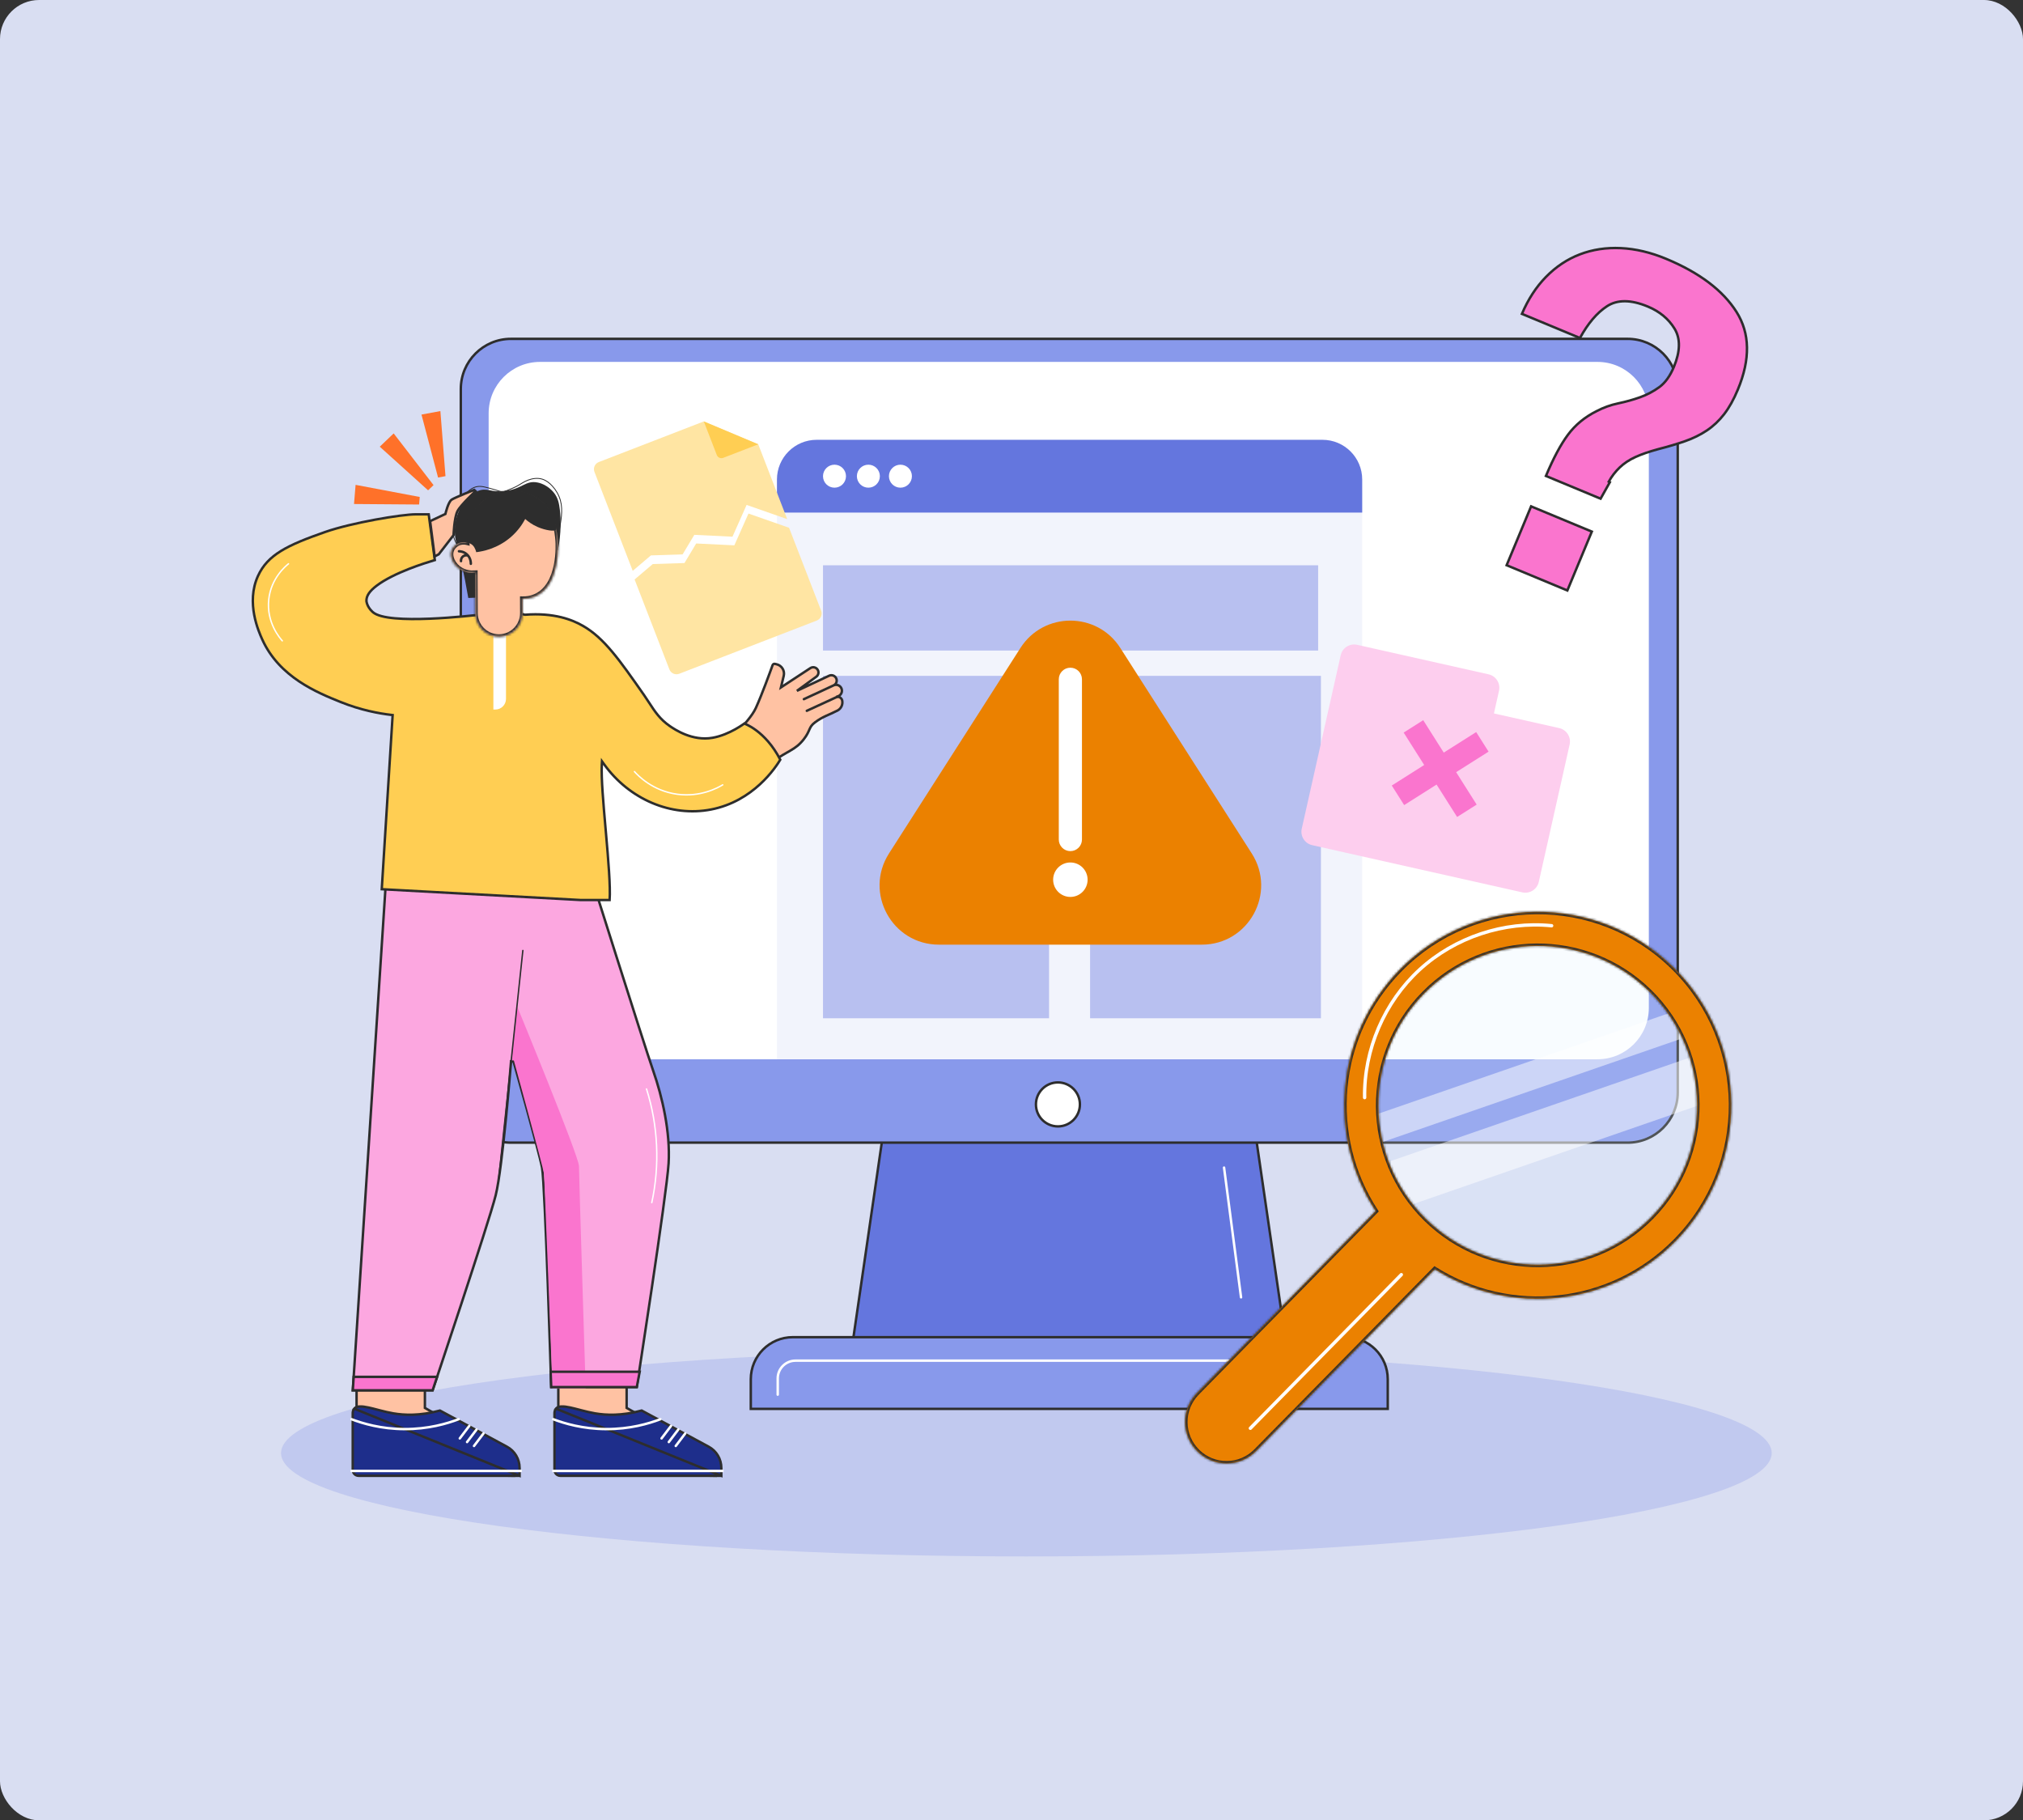 <svg width="828" height="745" viewBox="0 0 828 745" fill="none" xmlns="http://www.w3.org/2000/svg">
<rect x="0" y="0" width="828" height="745" fill="#333333" stroke="none"/>
<rect width="828" height="745" rx="16" fill="#D9DEF2"/>
<path opacity="0.5" d="M420.086 637C588.567 637 725.147 618.058 725.147 594.693C725.147 571.328 588.567 552.386 420.086 552.386C251.606 552.386 115.026 571.328 115.026 594.693C115.026 618.058 251.606 637 420.086 637Z" fill="#ABB5ED"/>
<path d="M511.407 447.223L528.961 567.756H346.328L363.882 447.223H511.407Z" fill="#6476DE" stroke="#2D2D2D"/>
<path d="M666.158 467.65H209.132C197.797 467.65 188.607 458.461 188.607 447.125V159.206C188.607 147.871 197.797 138.682 209.132 138.682H666.158C677.493 138.682 686.682 147.871 686.682 159.206V447.125C686.682 458.461 677.493 467.65 666.158 467.65Z" fill="#8899EB" stroke="#2D2D2D"/>
<path d="M653.829 433.531H221.025C209.413 433.531 200 424.118 200 412.507V169.14C200 157.528 209.413 148.115 221.025 148.115H653.831C665.442 148.115 674.855 157.528 674.855 169.14V412.507C674.855 424.118 665.442 433.531 653.829 433.531Z" fill="white"/>
<path d="M557.54 433.5H318V202.294C318 191.65 326.629 183.021 337.273 183.021H538.267C548.911 183.021 557.54 191.65 557.54 202.294V433.5Z" fill="#F2F4FC"/>
<path d="M557.54 209.774H318V196.253C318 187.277 325.277 180 334.253 180H541.287C550.263 180 557.54 187.277 557.54 196.253V209.774Z" fill="#6476DE"/>
<path d="M341.553 199.591C344.151 199.591 346.257 197.485 346.257 194.887C346.257 192.289 344.151 190.183 341.553 190.183C338.955 190.183 336.849 192.289 336.849 194.887C336.849 197.485 338.955 199.591 341.553 199.591Z" fill="white"/>
<path d="M355.422 199.591C358.02 199.591 360.126 197.485 360.126 194.887C360.126 192.289 358.02 190.183 355.422 190.183C352.824 190.183 350.718 192.289 350.718 194.887C350.718 197.485 352.824 199.591 355.422 199.591Z" fill="white"/>
<path d="M368.538 199.591C371.136 199.591 373.242 197.485 373.242 194.887C373.242 192.289 371.136 190.183 368.538 190.183C365.94 190.183 363.834 192.289 363.834 194.887C363.834 197.485 365.94 199.591 368.538 199.591Z" fill="white"/>
<path d="M539.505 231.352H336.849V266.253H539.505V231.352Z" fill="#B8C0F0"/>
<path d="M429.376 276.608H336.849V416.742H429.376V276.608Z" fill="#B8C0F0"/>
<path d="M540.643 276.608H446.164V416.742H540.643V276.608Z" fill="#B8C0F0"/>
<path d="M491.895 386.615H384.298C365.13 386.615 353.534 365.431 363.863 349.284L417.662 265.186C427.203 250.271 448.991 250.271 458.532 265.186L512.33 349.284C522.66 365.431 511.064 386.615 491.895 386.615Z" fill="#EB8100"/>
<path d="M438.097 348.336C435.478 348.336 433.355 346.213 433.355 343.593V278.012C433.355 275.392 435.478 273.269 438.097 273.269C440.716 273.269 442.84 275.392 442.84 278.012V343.593C442.839 346.213 440.716 348.336 438.097 348.336Z" fill="white"/>
<path d="M438.097 367.084C441.991 367.084 445.149 363.927 445.149 360.033C445.149 356.138 441.991 352.981 438.097 352.981C434.202 352.981 431.045 356.138 431.045 360.033C431.045 363.927 434.202 367.084 438.097 367.084Z" fill="white"/>
<path d="M567.994 576.605H307.294V564.463C307.294 554.963 314.995 547.263 324.494 547.263H550.794C560.293 547.263 567.994 554.963 567.994 564.463V576.605Z" fill="#8899EB" stroke="#2D2D2D"/>
<path d="M318.315 570.784V564.147C318.315 560.132 321.569 556.877 325.585 556.877H521.859" stroke="white" stroke-miterlimit="10" stroke-linecap="round" stroke-linejoin="round"/>
<path d="M500.999 477.862L507.951 530.961" stroke="white" stroke-miterlimit="10" stroke-linecap="round" stroke-linejoin="round"/>
<path d="M433 461C437.971 461 442 456.971 442 452C442 447.029 437.971 443 433 443C428.029 443 424 447.029 424 452C424 456.971 428.029 461 433 461Z" fill="white" stroke="#2D2D2D"/>
<path d="M655.109 204.096L632.737 194.793C635.786 187.526 638.789 181.911 641.744 177.935L641.744 177.935C644.745 173.896 648.654 170.67 653.488 168.26L653.488 168.26L653.496 168.256C656.319 166.78 659.257 165.722 662.321 165.082C665.446 164.43 668.423 163.599 671.252 162.591L671.252 162.591C674.097 161.578 676.719 160.199 679.112 158.461L679.112 158.461C681.562 156.681 683.554 153.895 685.112 150.148L685.112 150.148C687.734 143.837 687.881 138.574 685.357 134.471C682.891 130.461 679.245 127.461 674.451 125.468L674.451 125.468C667.627 122.632 662.005 122.524 657.703 125.35C653.593 128.048 649.92 132.389 646.668 138.33L622.916 128.457C625.461 122.475 628.735 117.441 632.737 113.351L632.737 113.351C636.841 109.156 641.477 106.073 646.644 104.096C651.809 102.121 657.396 101.269 663.412 101.553L663.412 101.553C669.42 101.835 675.585 103.287 681.906 105.914C695.596 111.605 705.182 118.863 710.739 127.655C716.253 136.388 716.481 146.961 711.283 159.462L711.745 159.654L711.283 159.462C709.602 163.508 707.726 166.857 705.664 169.526C703.596 172.196 701.242 174.411 698.604 176.175C695.954 177.943 692.989 179.402 689.709 180.549C686.405 181.702 682.758 182.787 678.762 183.806L678.755 183.807C675.036 184.813 671.917 185.888 669.4 187.031L669.399 187.032C666.869 188.185 664.705 189.614 662.925 191.323C661.149 193.024 659.659 194.961 658.457 197.122C658.457 197.122 658.457 197.122 658.457 197.122L658.894 197.365L655.109 204.096ZM641.507 241.661L616.654 231.329L626.668 207.238L651.522 217.569L641.507 241.661Z" fill="#FA75CE" stroke="#2D2D2D"/>
<path d="M177.447 198.537L175.212 200.671L155.435 182.814L161.127 177.384L177.447 198.537Z" fill="#FF7129"/>
<path d="M182.333 194.876L179.294 195.438L172.511 169.671L180.247 168.241L182.333 194.876Z" fill="#FF7129"/>
<path d="M171.795 203.397L171.541 206.478L144.896 206.277L145.542 198.436L171.795 203.397Z" fill="#FF7129"/>
<path d="M258.973 233.627L266.411 227.311L279.382 226.899L284.181 218.895L299.799 219.653L305.584 206.647L322.196 212.464L310.346 181.838L288.061 172.474L245.093 189.098C243.484 189.721 242.685 191.529 243.307 193.139L258.973 233.627Z" fill="#FFE5A3"/>
<path d="M296.018 187.381L310.346 181.838L288.061 172.474L293.377 186.213C293.783 187.266 294.966 187.788 296.018 187.381Z" fill="#FFCE53"/>
<path d="M273.975 273.96C274.598 275.569 276.406 276.368 278.015 275.746L334.302 253.969C335.911 253.346 336.71 251.538 336.088 249.928L322.961 215.999L306.348 210.182L300.563 223.187L284.945 222.43L280.147 230.434L267.176 230.846L259.738 237.162L273.975 273.96Z" fill="#FFE5A3"/>
<path d="M611.453 291.986L613.534 282.721C614.216 279.681 612.306 276.664 609.267 275.982L555.482 263.903C552.443 263.221 549.425 265.131 548.743 268.17L546.662 277.436L532.8 339.163C532.117 342.202 534.028 345.219 537.067 345.902L623.074 365.217C626.113 365.899 629.13 363.989 629.813 360.949L642.439 304.725C643.122 301.686 641.211 298.669 638.172 297.986L611.453 291.986Z" fill="#FDCEEE"/>
<path d="M604.189 299.617L590.92 308.02L582.518 294.751L574.51 299.821L582.912 313.09L569.643 321.493L574.714 329.499L587.983 321.097L596.385 334.366L604.393 329.296L595.99 316.027L609.26 307.624L604.189 299.617Z" fill="#FA75CE"/>
<path opacity="0.2" d="M629.565 520.994C667.468 520.906 698.124 490.109 698.036 452.206C697.949 414.303 667.152 383.647 629.249 383.734C591.346 383.821 560.69 414.619 560.777 452.522C560.864 490.425 591.661 521.081 629.565 520.994Z" fill="#DCF0FF"/>
<path opacity="0.5" d="M565.165 476.569C567.479 482.726 570.705 488.614 574.847 494.024L698.005 451.426C697.913 444.767 696.853 438.123 694.836 431.716L565.165 476.569Z" fill="white"/>
<path opacity="0.5" d="M560.924 456.917C561.18 460.811 561.769 464.684 562.687 468.495L691.804 423.836C690.194 420.314 688.276 416.903 686.041 413.641L560.924 456.917Z" fill="white"/>
<mask id="path-33-inside-1_758_4159" fill="white">
<path fill-rule="evenodd" clip-rule="evenodd" d="M572.899 396.864C603.561 365.664 653.71 365.229 684.908 395.891C716.108 426.551 716.543 476.7 685.881 507.899C659.302 534.944 618.082 538.873 587.254 519.469L514.132 593.872C507.561 600.558 496.815 600.652 490.13 594.081C483.445 587.51 483.351 576.765 489.922 570.079L563.044 495.675C543.108 465.188 546.321 423.907 572.899 396.864ZM582.869 406.66C557.619 432.354 557.977 473.652 583.67 498.903C609.363 524.153 650.662 523.795 675.911 498.102C701.162 472.407 700.803 431.11 675.11 405.859C649.417 380.609 608.12 380.967 582.869 406.66Z"/>
</mask>
<path fill-rule="evenodd" clip-rule="evenodd" d="M572.899 396.864C603.561 365.664 653.71 365.229 684.908 395.891C716.108 426.551 716.543 476.7 685.881 507.899C659.302 534.944 618.082 538.873 587.254 519.469L514.132 593.872C507.561 600.558 496.815 600.652 490.13 594.081C483.445 587.51 483.351 576.765 489.922 570.079L563.044 495.675C543.108 465.188 546.321 423.907 572.899 396.864ZM582.869 406.66C557.619 432.354 557.977 473.652 583.67 498.903C609.363 524.153 650.662 523.795 675.911 498.102C701.162 472.407 700.803 431.11 675.11 405.859C649.417 380.609 608.12 380.967 582.869 406.66Z" fill="#EB8100"/>
<path d="M684.908 395.891L684.207 396.604L684.207 396.604L684.908 395.891ZM572.899 396.864L573.612 397.565L573.613 397.565L572.899 396.864ZM685.881 507.899L686.594 508.6L685.881 507.899ZM587.254 519.469L587.787 518.622L587.105 518.193L586.541 518.768L587.254 519.469ZM514.132 593.872L513.419 593.171L513.418 593.171L514.132 593.872ZM490.13 594.081L489.429 594.794H489.429L490.13 594.081ZM489.922 570.079L490.635 570.78L490.635 570.78L489.922 570.079ZM563.044 495.675L563.757 496.376L564.322 495.802L563.881 495.128L563.044 495.675ZM582.869 406.66L582.156 405.959L582.156 405.959L582.869 406.66ZM675.911 498.102L675.198 497.401L675.911 498.102ZM675.11 405.859L675.811 405.146L675.11 405.859ZM685.609 395.177C654.017 364.128 603.235 364.569 572.186 396.163L573.613 397.565C603.887 366.759 653.403 366.329 684.207 396.604L685.609 395.177ZM686.594 508.6C717.644 477.007 717.202 426.225 685.609 395.177L684.207 396.604C715.013 426.877 715.443 476.393 685.168 507.198L686.594 508.6ZM586.721 520.315C617.938 539.964 659.679 535.987 686.594 508.6L685.168 507.198C658.925 533.901 618.225 537.781 587.787 518.622L586.721 520.315ZM586.541 518.768L513.419 593.171L514.845 594.573L587.967 520.17L586.541 518.768ZM513.418 593.171C507.235 599.463 497.122 599.551 490.831 593.368L489.429 594.794C496.508 601.752 507.887 601.653 514.845 594.573L513.418 593.171ZM490.831 593.368C484.54 587.184 484.452 577.072 490.635 570.78L489.209 569.378C482.251 576.458 482.35 587.837 489.429 594.794L490.831 593.368ZM490.635 570.78L563.757 496.376L562.331 494.974L489.209 569.378L490.635 570.78ZM572.186 396.163C545.271 423.548 542.02 465.351 562.207 496.222L563.881 495.128C544.197 465.026 547.371 424.265 573.612 397.565L572.186 396.163ZM584.371 498.189C559.072 473.326 558.719 432.661 583.582 407.361L582.156 405.959C556.518 432.047 556.882 473.978 582.969 499.616L584.371 498.189ZM675.198 497.401C650.336 522.7 609.67 523.053 584.371 498.189L582.969 499.616C609.056 525.253 650.988 524.89 676.624 498.803L675.198 497.401ZM674.409 406.572C699.709 431.436 700.062 472.1 675.198 497.401L676.624 498.803C702.262 472.714 701.898 430.784 675.811 405.146L674.409 406.572ZM583.582 407.361C608.446 382.062 649.11 381.709 674.409 406.572L675.811 405.146C649.724 379.508 607.794 379.872 582.156 405.959L583.582 407.361Z" fill="#2D2D2D" mask="url(#path-33-inside-1_758_4159)"/>
<path d="M573.552 521.674L511.762 584.546" stroke="white" stroke-width="1.378" stroke-miterlimit="10" stroke-linecap="round" stroke-linejoin="round"/>
<path d="M635.07 378.868C615.602 376.904 595.418 383.623 581.011 396.864C566.604 410.106 558.211 429.653 558.531 449.218" stroke="white" stroke-width="1.378" stroke-miterlimit="10" stroke-linecap="round" stroke-linejoin="round"/>
<path d="M173.909 575.926V576.217L174.162 576.361L210.345 596.926V603.991L145.944 602.958V560.698H173.909V575.926Z" fill="#FFC2A3" stroke="#2D2D2D"/>
<path d="M212.661 603.999H146.776C145.448 603.999 144.371 602.922 144.371 601.593V578.722V578.713L144.37 578.703C144.345 578.025 144.431 577.153 144.973 576.511L212.661 603.999ZM212.661 603.999V600.77C212.661 597.142 210.67 593.807 207.477 592.083L180.07 577.291C171.815 579.515 165.416 579.196 161.022 578.451L161.022 578.451C159.188 578.14 157.378 577.699 155.67 577.259C155.278 577.158 154.892 577.058 154.513 576.959C153.23 576.625 152.02 576.309 150.898 576.067C149.443 575.753 148.185 575.573 147.163 575.629C146.146 575.684 145.434 575.968 144.973 576.511L212.661 603.999Z" fill="#1E2E8B" stroke="#2D2D2D"/>
<path d="M213.161 602.008H143.869" stroke="white" stroke-width="1.01" stroke-miterlimit="10" stroke-linecap="round" stroke-linejoin="round"/>
<path d="M197.894 586.656L194.012 591.786" stroke="white" stroke-width="1.01" stroke-miterlimit="10" stroke-linecap="round" stroke-linejoin="round"/>
<path d="M195.05 585.05L191.169 590.18" stroke="white" stroke-width="1.01" stroke-miterlimit="10" stroke-linecap="round" stroke-linejoin="round"/>
<path d="M192.08 583.562L188.197 588.691" stroke="white" stroke-width="1.01" stroke-miterlimit="10" stroke-linecap="round" stroke-linejoin="round"/>
<path d="M187.704 580.843C183.004 582.637 175.247 584.936 165.453 584.883C156.004 584.832 148.505 582.612 143.871 580.843" stroke="white" stroke-width="1.01" stroke-miterlimit="10" stroke-linecap="round" stroke-linejoin="round"/>
<path d="M256.481 575.926V576.217L256.734 576.361L292.917 596.926V603.991L228.516 602.958V560.698H256.481V575.926Z" fill="#FFC2A3" stroke="#2D2D2D"/>
<path d="M295.233 603.999H229.348C228.02 603.999 226.943 602.922 226.943 601.593V578.722V578.713L226.942 578.703C226.917 578.025 227.003 577.153 227.545 576.511L295.233 603.999ZM295.233 603.999V600.77C295.233 597.142 293.242 593.807 290.049 592.083L262.642 577.291C254.387 579.515 247.988 579.196 243.595 578.451L243.594 578.451C241.76 578.14 239.95 577.699 238.242 577.259C237.85 577.158 237.464 577.058 237.085 576.959C235.802 576.625 234.592 576.309 233.471 576.067C232.015 575.753 230.757 575.573 229.735 575.629C228.719 575.684 228.006 575.968 227.545 576.511L295.233 603.999Z" fill="#1E2E8B" stroke="#2D2D2D"/>
<path d="M295.732 602.008H226.443" stroke="white" stroke-width="1.01" stroke-miterlimit="10" stroke-linecap="round" stroke-linejoin="round"/>
<path d="M280.466 586.656L276.584 591.786" stroke="white" stroke-width="1.01" stroke-miterlimit="10" stroke-linecap="round" stroke-linejoin="round"/>
<path d="M277.622 585.05L273.741 590.18" stroke="white" stroke-width="1.01" stroke-miterlimit="10" stroke-linecap="round" stroke-linejoin="round"/>
<path d="M274.652 583.562L270.77 588.691" stroke="white" stroke-width="1.01" stroke-miterlimit="10" stroke-linecap="round" stroke-linejoin="round"/>
<path d="M270.276 580.843C265.576 582.637 257.819 584.936 248.025 584.883C238.578 584.832 231.077 582.612 226.443 580.843" stroke="white" stroke-width="1.01" stroke-miterlimit="10" stroke-linecap="round" stroke-linejoin="round"/>
<path d="M209.664 434.397L210.145 434.261L209.165 434.358L209.664 434.397ZM209.664 434.397C210.145 434.261 210.145 434.261 210.145 434.261L210.146 434.263L210.147 434.268L210.153 434.288L210.175 434.368L210.263 434.679C210.34 434.952 210.454 435.354 210.598 435.867C210.887 436.894 211.302 438.368 211.803 440.157C212.805 443.735 214.154 448.574 215.541 453.618C218.312 463.691 221.247 474.624 221.863 477.927C222.023 478.782 222.198 480.84 222.383 483.743C222.57 486.661 222.77 490.468 222.974 494.849C223.384 503.613 223.816 514.682 224.209 525.545C224.603 536.408 224.958 547.066 225.215 555.008C225.344 558.979 225.447 562.271 225.519 564.571C225.555 565.721 225.583 566.622 225.602 567.236L225.616 567.692H260.615L260.688 567.224C260.778 566.641 260.911 565.784 261.08 564.689C261.418 562.5 261.903 559.358 262.486 555.547C263.653 547.925 265.218 537.629 266.807 526.932C269.987 505.521 273.259 482.548 273.651 476.153C274.432 463.403 271.046 448.794 267.387 438.34C265.549 433.089 258.665 411.518 252.245 391.273C249.034 381.148 245.937 371.35 243.643 364.084C242.497 360.451 241.55 357.451 240.891 355.359L240.128 352.936L239.969 352.433H158.494L144.403 569.003H177.063L177.208 568.57C177.378 568.064 177.627 567.321 177.945 566.371C178.581 564.471 179.493 561.743 180.597 558.434C182.805 551.815 185.778 542.87 188.841 533.565C194.972 514.942 201.452 494.913 202.888 489.168C204.319 483.446 205.888 469.766 207.102 457.469C207.708 451.331 208.224 445.553 208.588 441.309C208.77 439.188 208.915 437.449 209.014 436.242C209.063 435.638 209.101 435.167 209.127 434.847L209.156 434.482L209.163 434.389L209.165 434.366L209.165 434.36L209.165 434.358C209.165 434.358 209.165 434.358 209.664 434.397Z" fill="#FCA7E0" stroke="#2D2D2D"/>
<path d="M209.5 434V431L210.5 434H209.5Z" fill="#FA75CE"/>
<path d="M295.084 305.751C295.084 305.751 306.473 296.089 309.355 289.768C311.823 284.357 315.271 274.852 316.214 272.225C316.356 271.828 316.772 271.609 317.182 271.705L317.864 271.867C319.977 272.367 321.282 274.49 320.775 276.601L319.638 281.34L331.673 273.437C332.705 272.758 334.096 273.092 334.708 274.166C335.248 275.113 334.99 276.315 334.11 276.956L326.172 282.745L339.359 276.553C340.38 276.073 341.597 276.459 342.157 277.439L342.173 277.468C342.765 278.506 342.403 279.827 341.365 280.418L341.513 280.375C342.658 280.046 343.873 280.601 344.372 281.682C344.951 282.934 344.363 284.414 343.086 284.931L342.246 285.27C343.341 284.928 344.49 285.61 344.714 286.735C345.04 288.377 344.249 290.035 342.765 290.808C339.215 292.655 336.912 293.142 333.539 295.667C330.869 297.664 331.804 298.937 328.956 302.58C325.488 307.017 322.534 307.142 316.56 311.534C314.291 313.201 311.158 315.801 307.847 319.67L295.084 305.751Z" fill="#FFC2A3" stroke="#2D2D2D"/>
<path d="M341.365 280.418L329.018 286.149" stroke="#2D2D2D" stroke-miterlimit="10" stroke-linecap="round" stroke-linejoin="round"/>
<path d="M342.636 285.196L330.222 290.909" stroke="#2D2D2D" stroke-miterlimit="10" stroke-linecap="round" stroke-linejoin="round"/>
<path d="M226.132 568.194C226.132 568.194 222.882 482.453 222.628 480.237C222.375 478.02 209.5 431 209.5 431L211.5 411.5C211.5 411.5 236.972 473.265 236.972 477.268C236.972 481.272 239.711 568.194 239.711 568.194H226.132Z" fill="#FA75CE"/>
<path d="M204 483.5L214 389" stroke="#2D2D2D" stroke-width="0.572" stroke-miterlimit="10" stroke-linecap="round" stroke-linejoin="round"/>
<path d="M225.613 567.694L225.374 561.419H261.82L260.63 567.694H225.613Z" fill="#FA75CE" stroke="#2D2D2D"/>
<path d="M144.403 569.005L144.761 563.506H178.905L177.064 569.005H144.403Z" fill="#FA75CE" stroke="#2D2D2D"/>
<path d="M264.61 445.667C269.364 460.632 270.118 476.847 266.772 492.189" stroke="white" stroke-width="0.572" stroke-miterlimit="10" stroke-linecap="round" stroke-linejoin="round"/>
<path d="M274.214 297.201L274.496 296.788L274.214 297.201L274.229 297.211C276.134 298.511 283.313 303.413 291.629 301.953C295.169 301.332 298.476 299.829 300.887 298.493C302.095 297.823 303.085 297.192 303.773 296.727C304.117 296.495 304.386 296.304 304.57 296.171C304.593 296.154 304.615 296.138 304.636 296.123C304.675 296.138 304.72 296.155 304.768 296.174C305.016 296.272 305.381 296.426 305.842 296.651C306.762 297.101 308.062 297.832 309.56 298.95C312.515 301.156 316.247 304.873 319.363 310.924C317.512 313.986 308.46 327.953 290.972 331.313C274.727 334.435 257.584 327.177 247.224 312.759L246.397 311.608L246.319 313.024C246.025 318.337 246.949 328.831 247.887 339.485C247.933 340.009 247.979 340.533 248.025 341.057C248.984 351.981 249.896 362.807 249.516 368.354H237.685L156.249 363.925L160.673 293.128L160.703 292.655L160.232 292.6C155.083 292 147.678 290.65 139.358 287.292L139.171 287.755L139.358 287.292C129.844 283.451 114.324 277.167 107.329 261.696C105.907 258.549 100.574 246.709 105.581 235.733C109.561 227.011 117.614 223.129 133.078 217.726L133.078 217.726C138.546 215.815 146.381 214.007 153.581 212.675C160.791 211.343 167.303 210.499 170.136 210.499H170.17H170.203H170.237H170.27H170.303H170.336H170.369H170.402H170.435H170.467H170.5H170.532H170.564H170.596H170.628H170.66H170.692H170.723H170.754H170.786H170.817H170.848H170.879H170.91H170.94H170.971H171.001H171.031H171.061H171.091H171.121H171.151H171.181H171.21H171.24H171.269H171.298H171.327H171.356H171.385H171.413H171.442H171.47H171.499H171.527H171.555H171.583H171.611H171.638H171.666H171.693H171.721H171.748H171.775H171.802H171.829H171.856H171.882H171.909H171.935H171.961H171.988H172.014H172.04H172.065H172.091H172.117H172.142H172.167H172.193H172.218H172.243H172.268H172.293H172.317H172.342H172.366H172.391H172.415H172.439H172.463H172.487H172.511H172.534H172.558H172.581H172.605H172.628H172.651H172.674H172.697H172.72H172.742H172.765H172.787H172.81H172.832H172.854H172.876H172.898H172.92H172.942H172.963H172.985H173.006H173.027H173.049H173.07H173.091H173.112H173.132H173.153H173.174H173.194H173.214H173.235H173.255H173.275H173.295H173.315H173.335H173.354H173.374H173.393H173.413H173.432H173.451H173.47H173.489H173.508H173.527H173.545H173.564H173.582H173.601H173.619H173.637H173.655H173.673H173.691H173.709H173.727H173.744H173.762H173.779H173.796H173.814H173.831H173.848H173.865H173.882H173.898H173.915H173.932H173.948H173.964H173.981H173.997H174.013H174.029H174.045H174.061H174.077H174.092H174.108H174.123H174.139H174.154H174.169H174.184H174.199H174.214H174.229H174.244H174.259H174.273H174.288H174.302H174.316H174.331H174.345H174.359H174.373H174.387H174.401H174.414H174.428H174.442H174.455H174.469H174.482H174.495H174.508H174.521H174.534H174.547H174.56H174.573H174.585H174.598H174.611H174.623H174.635H174.648H174.66H174.672H174.684H174.696H174.708H174.72H174.731H174.743H174.754H174.766H174.777H174.789H174.8H174.811H174.822H174.833H174.844H174.855H174.866H174.877H174.887H174.898H174.908H174.919H174.929H174.939H174.95H174.96H174.97H174.98H174.99H175H175.009H175.019H175.029H175.038H175.048H175.057H175.067H175.076H175.085H175.094H175.103H175.112H175.121H175.13H175.139H175.148H175.157H175.165H175.174H175.182H175.191H175.199H175.207H175.215H175.224H175.232H175.24H175.248H175.256H175.263H175.271H175.279H175.287H175.294H175.302H175.309H175.316H175.324H175.331H175.338H175.345H175.353H175.36H175.367H175.373H175.38H175.387H175.394H175.4H175.407H175.414H175.42H175.427H175.433H175.439H175.446H175.452H175.458H175.464H175.466L177.972 229.22C175.712 229.893 171.654 231.158 167.295 232.874C162.666 234.696 157.658 237.041 154.106 239.747L154.409 240.144L154.106 239.747C151.21 241.952 149.95 243.886 149.984 245.865L149.984 245.865L150.484 245.856C149.984 245.865 149.984 245.866 149.984 245.866L149.984 245.867L149.984 245.868L149.985 245.871L149.985 245.88L149.986 245.907C149.986 245.916 149.987 245.926 149.988 245.937C149.989 245.954 149.99 245.973 149.992 245.996C149.999 246.07 150.011 246.173 150.034 246.302C150.078 246.56 150.163 246.919 150.325 247.346C150.649 248.203 151.279 249.325 152.498 250.444L152.836 250.076L152.498 250.444C153.321 251.2 154.597 251.753 156.138 252.165C157.691 252.58 159.572 252.867 161.655 253.055C165.824 253.432 170.863 253.417 175.848 253.217C185.782 252.818 195.564 251.681 197.964 251.393H197.976H197.99H198.003H198.017H198.031H198.045H198.059H198.073H198.087H198.101H198.115H198.129H198.143H198.157H198.171H198.185H198.199H198.213H198.226H198.24H198.254H198.268H198.282H198.296H198.31H198.324H198.338H198.352H198.366H198.38H198.394H198.408H198.422H198.436H198.449H198.463H198.477H198.491H198.505H198.519H198.533H198.547H198.561H198.575H198.589H198.603H198.617H198.631H198.645H198.659H198.673H198.686H198.7H198.714H198.728H198.742H198.756H198.77H198.784H198.798H198.812H198.826H198.84H198.854H198.868H198.882H198.896H198.909H198.923H198.937H198.951H198.965H198.979H198.993H199.007H199.021H199.035H199.049H199.063H199.077H199.091H199.105H199.119H199.132H199.146H199.16H199.174H199.188H199.202H199.216H199.23H199.244H199.258H199.272H199.286H199.3H199.314H199.328H199.342H199.355H199.369H199.383H199.397H199.411H199.425H199.439H199.453H199.467H199.481H199.495H199.509H199.523H199.537H199.551H199.565H199.578H199.592H199.606H199.62H199.634H199.648H199.662H199.676H199.69H199.704H199.718H199.732H199.746H199.76H199.774H199.788H199.801H199.815H199.829H199.843H199.857H199.871H199.885H199.899H199.913H199.927H199.941H199.955H199.969H199.983H199.997H200.011H200.024H200.038H200.052H200.066H200.08H200.094H200.108H200.122H200.136H200.15H200.164H200.178H200.192H200.206H200.22H200.233H200.247H200.261H200.275H200.289H200.303H200.317H200.331H200.345H200.359H200.373H200.387H200.401H200.415H200.429H200.443H200.456H200.47H200.484H200.498H200.512H200.526H200.54H200.554H200.568H200.582H200.596H200.61H200.624H200.638H200.652H200.666H200.679H200.693H200.707H200.721H200.735H200.749H200.763H200.777H200.791H200.805H200.819H200.833H200.847H200.861H200.875H200.888H200.902H200.916H200.93H200.944H200.958H200.972H200.986H201H201.014H201.028H201.042H201.056H201.07H201.084H201.098H201.111H201.125H201.139H201.153H201.167H201.181H201.195H201.209H201.223H201.237H201.251H201.265H201.279H201.293H201.307H201.321H201.334H201.348H201.362H201.376H201.39H201.404H201.418H201.432H201.446H201.46H201.474H201.488H201.502H201.516H201.53H201.543H201.557H201.571H201.585H201.599H201.613H201.627H201.641H201.655H201.669H201.683H201.697H201.711H201.725H201.739H201.753H201.766H201.78H201.794H201.808H201.822H201.836H201.85H201.864H201.878H201.892H201.906H201.92H201.934H201.948H201.962H201.976H201.989H202.003H202.017H202.031H202.045H202.059H202.073H202.087H202.101H202.115H202.129H202.143H202.157H202.171H202.185H202.198H202.212H202.226H202.24H202.254H202.268H202.282H202.296H202.31H202.324H202.338H202.352H202.366H202.38H202.394H202.408H202.421H202.435H202.449H202.463H202.477H202.491H202.505H202.519H202.533H202.547H202.561H202.575H202.589H202.603H202.617H202.631H202.644H202.658H202.672H202.686H202.7H202.714H202.728H202.742H202.756H202.77H202.784H202.798H202.812H202.826H202.84H202.853H202.867H202.881H202.895H202.909H202.923H202.937H202.951H202.965H202.979H202.993H203.007H203.021H203.035H203.049H203.063H203.076H203.09H203.104H203.118H203.132H203.146H203.16H203.174H203.188H203.202H203.216H203.23H203.244H203.258H203.272H203.286H203.299H203.313H203.327H203.341H203.355H203.369H203.383H203.397H203.411H203.425H203.439H203.453H203.467H203.481H203.495H203.509H203.522H203.536H203.55H203.564H203.578H203.592H203.606H203.62H203.634H203.648H203.662H203.676H203.69H203.704H203.718H203.732H203.745H203.759H203.773H203.787H203.801H203.815H203.829H203.843H203.857H203.871H203.885H203.899H203.913H203.927H203.941H203.955H203.968H203.982H203.996H204.01H204.024H204.038H204.052H204.066H204.08H204.094H204.108H204.122H204.136H204.15H204.164H204.178H204.191H204.205H204.219H204.233H204.247H204.261H204.275H204.289H204.303H204.317H204.331H204.345H204.359H204.373H204.387H204.401H204.414H204.428H204.442H204.456H204.47H204.484H204.498H204.512H204.526H204.54H204.554H204.568H204.582H204.596H204.61H204.624H204.637H204.651H204.665H204.679H204.693H204.707H204.721H204.735H204.749H204.763H204.777H204.791H204.805H204.819H204.833H204.847H204.861H204.874H204.888H204.902H204.916H204.93H204.944H204.958H204.972H204.986H205H205.014H205.028H205.042H205.056H205.07C205.804 251.393 206.622 251.344 207.466 251.288C207.609 251.279 207.753 251.269 207.897 251.259C208.611 251.211 209.339 251.161 210.064 251.132C211.821 251.062 213.473 251.119 214.714 251.564L214.814 251.6L214.921 251.591C226.756 250.683 234.233 253.617 238.684 256.196L238.935 255.763L238.685 256.196C247.334 261.204 253.53 270.056 263.635 284.522C264.368 285.572 265.036 286.598 265.687 287.598C268.01 291.168 270.115 294.401 274.214 297.201Z" fill="#FFCE53" stroke="#2D2D2D"/>
<path d="M202.729 290.398H201.939V256.368H207.101V286.025C207.101 288.44 205.144 290.398 202.729 290.398Z" fill="white"/>
<path d="M228.373 225.134C229.777 217.925 229.558 212.29 229.15 208.688C228.84 205.948 228.363 203.874 226.907 201.901C226.6 201.485 224.182 198.307 220.033 197.477C215.071 196.483 213.818 200.087 206.76 200.961C200.673 201.714 199.473 199.298 195.38 201.033C190.908 202.928 188.701 207.354 188.032 208.698C187.739 209.285 186.282 212.287 186.135 216.494C186.018 219.826 186.779 222.332 187.08 223.357C188.349 227.673 189.841 234.237 191.666 244.73C192.619 244.695 193.573 244.66 194.525 244.624C205.809 238.125 217.091 231.629 228.373 225.134Z" fill="#2D2D2D"/>
<path d="M213.832 245.085L201.26 238.626C201.387 239.715 202.102 244.813 206.586 248.335C209.449 250.583 212.459 251.097 213.848 251.243L213.832 245.085Z" fill="#FFA070"/>
<mask id="path-65-inside-2_758_4159" fill="white">
<path fill-rule="evenodd" clip-rule="evenodd" d="M191.111 222.06C190.273 221.85 189.38 221.822 188.539 222.015C186.614 222.456 184.908 224.073 184.587 226.054C184.401 227.204 184.667 228.394 185.159 229.45C185.9 231.038 187.158 232.372 188.677 233.246C189.935 233.971 191.367 234.382 192.814 234.467C192.955 234.475 193.731 234.463 194.487 234.436L194.549 250.973C194.569 256.303 198.907 260.609 204.238 260.589C209.57 260.568 213.874 256.23 213.855 250.9L213.833 245.089C215.523 245.126 217.254 244.862 218.952 244.152C229.562 239.716 228.404 222.29 228.329 221.346C228.077 218.155 227.331 208.759 219.551 203.746C213.2 199.655 206.318 201.158 205.342 201.389C204.314 201.63 197.762 203.284 193.753 209.707C190.843 214.366 190.815 219.066 191.111 222.06Z"/>
</mask>
<path fill-rule="evenodd" clip-rule="evenodd" d="M191.111 222.06C190.273 221.85 189.38 221.822 188.539 222.015C186.614 222.456 184.908 224.073 184.587 226.054C184.401 227.204 184.667 228.394 185.159 229.45C185.9 231.038 187.158 232.372 188.677 233.246C189.935 233.971 191.367 234.382 192.814 234.467C192.955 234.475 193.731 234.463 194.487 234.436L194.549 250.973C194.569 256.303 198.907 260.609 204.238 260.589C209.57 260.568 213.874 256.23 213.855 250.9L213.833 245.089C215.523 245.126 217.254 244.862 218.952 244.152C229.562 239.716 228.404 222.29 228.329 221.346C228.077 218.155 227.331 208.759 219.551 203.746C213.2 199.655 206.318 201.158 205.342 201.389C204.314 201.63 197.762 203.284 193.753 209.707C190.843 214.366 190.815 219.066 191.111 222.06Z" fill="#FFC2A3"/>
<path d="M188.539 222.015L188.762 222.99L188.762 222.99L188.539 222.015ZM191.111 222.06L190.868 223.03L192.246 223.376L192.106 221.962L191.111 222.06ZM184.587 226.054L183.6 225.893L183.6 225.894L184.587 226.054ZM185.159 229.45L184.253 229.872L184.253 229.873L185.159 229.45ZM188.677 233.246L189.176 232.379L189.175 232.379L188.677 233.246ZM192.814 234.467L192.756 235.465L192.757 235.466L192.814 234.467ZM194.487 234.436L195.487 234.432L195.483 233.399L194.451 233.437L194.487 234.436ZM194.549 250.973L195.549 250.97L195.549 250.969L194.549 250.973ZM213.855 250.9L214.855 250.897L214.855 250.896L213.855 250.9ZM213.833 245.089L213.855 244.09L212.829 244.067L212.833 245.093L213.833 245.089ZM218.952 244.152L219.338 245.074L219.338 245.074L218.952 244.152ZM228.329 221.346L229.326 221.268L229.326 221.267L228.329 221.346ZM219.551 203.746L220.092 202.905L220.092 202.905L219.551 203.746ZM205.342 201.389L205.571 202.362L205.572 202.362L205.342 201.389ZM193.753 209.707L194.601 210.237L194.601 210.237L193.753 209.707ZM188.762 222.99C189.436 222.835 190.168 222.854 190.868 223.03L191.355 221.09C190.379 220.845 189.325 220.809 188.315 221.04L188.762 222.99ZM185.574 226.214C185.822 224.685 187.182 223.352 188.762 222.99L188.315 221.04C186.047 221.56 183.994 223.461 183.6 225.893L185.574 226.214ZM186.065 229.027C185.631 228.095 185.429 227.111 185.574 226.213L183.6 225.894C183.373 227.297 183.703 228.693 184.253 229.872L186.065 229.027ZM189.175 232.379C187.826 231.603 186.716 230.42 186.065 229.027L184.253 229.873C185.085 231.656 186.489 233.141 188.178 234.113L189.175 232.379ZM192.873 233.469C191.573 233.392 190.293 233.023 189.176 232.379L188.177 234.112C189.577 234.919 191.161 235.371 192.756 235.465L192.873 233.469ZM194.451 233.437C194.079 233.45 193.702 233.46 193.402 233.465C193.252 233.468 193.123 233.469 193.025 233.47C192.915 233.47 192.871 233.469 192.871 233.469L192.757 235.466C192.956 235.477 193.784 235.462 194.523 235.435L194.451 233.437ZM195.549 250.969L195.487 234.432L193.487 234.44L193.549 250.977L195.549 250.969ZM204.234 259.589C199.455 259.607 195.567 255.747 195.549 250.97L193.549 250.977C193.571 256.859 198.358 261.612 204.242 261.589L204.234 259.589ZM212.855 250.904C212.872 255.682 209.014 259.57 204.234 259.589L204.242 261.589C210.126 261.566 214.876 256.779 214.855 250.897L212.855 250.904ZM212.833 245.093L212.855 250.904L214.855 250.896L214.833 245.086L212.833 245.093ZM213.811 246.089C215.622 246.129 217.494 245.845 219.338 245.074L218.567 243.229C217.013 243.878 215.424 244.124 213.855 244.09L213.811 246.089ZM219.338 245.074C225.118 242.658 227.582 236.756 228.627 231.64C229.682 226.478 229.367 221.779 229.326 221.268L227.333 221.425C227.367 221.858 227.668 226.344 226.668 231.239C225.658 236.181 223.396 241.21 218.567 243.229L219.338 245.074ZM229.326 221.267C229.077 218.119 228.333 208.215 220.092 202.905L219.009 204.586C226.33 209.303 227.077 218.192 227.333 221.425L229.326 221.267ZM220.092 202.905C213.38 198.581 206.142 200.172 205.113 200.415L205.572 202.362C206.494 202.144 213.021 200.728 219.009 204.586L220.092 202.905ZM205.114 200.415C204.019 200.672 197.132 202.406 192.904 209.178L194.601 210.237C198.393 204.162 204.609 202.588 205.571 202.362L205.114 200.415ZM192.905 209.177C189.829 214.103 189.809 219.06 190.116 222.159L192.106 221.962C191.82 219.071 191.858 214.629 194.601 210.237L192.905 209.177Z" fill="#2D2D2D" mask="url(#path-65-inside-2_758_4159)"/>
<path d="M192.707 230.746C192.716 230.44 192.741 228.366 191.079 226.871C189.776 225.699 188.26 225.622 187.847 225.615" stroke="#2D2D2D" stroke-width="1.01" stroke-miterlimit="10" stroke-linecap="round" stroke-linejoin="round"/>
<path d="M191.24 227.281C191.148 227.266 190.033 227.112 189.254 227.955C188.613 228.649 188.672 229.506 188.685 229.648" stroke="#2D2D2D" stroke-width="1.01" stroke-miterlimit="10" stroke-linecap="round" stroke-linejoin="round"/>
<path d="M191.112 222.063C191.112 222.063 192.484 222.184 193.517 223.211C194.551 224.237 194.918 225.994 194.918 225.994C197.56 225.673 203.613 224.558 209.103 219.793C212.079 217.21 213.895 214.417 214.966 212.403C215.967 213.303 217.675 214.655 220.091 215.698C223.243 217.057 227.181 217.707 227.704 216.649C227.8 216.453 227.694 215.885 227.479 214.751C227.402 214.34 227.321 213.732 227.121 213.15C226.731 212.012 226.224 210.913 225.618 209.872C224.405 207.791 222.791 205.943 220.892 204.461C219.657 203.499 218.302 202.691 216.86 202.078C212.284 200.131 205.93 200.13 200.46 203.047C200.46 203.047 194.354 206.304 191.662 212.677C190.737 214.868 190.504 217.058 190.446 217.817C190.33 219.321 190.5 220.304 190.729 221.059C190.858 221.487 191.003 221.83 191.112 222.063Z" fill="#2D2D2D"/>
<path d="M206.443 201.743C205.536 201.39 204.207 200.909 202.571 200.439C198.984 199.411 197.191 198.896 195.559 199.106C190.781 199.719 188.037 206.016 186.886 208.657C186.015 210.655 184.59 214.048 185.345 218.297C185.681 220.188 186.347 221.667 186.876 222.645" stroke="#2D2D2D" stroke-width="0.345" stroke-miterlimit="10" stroke-linecap="round" stroke-linejoin="round"/>
<path d="M206.442 201.175C208.058 200.469 209.785 199.897 211.341 199.088C212.974 198.239 214.401 197.135 216.15 196.483C217.988 195.798 220.039 195.524 221.915 196.093C223.531 196.584 224.914 197.664 226.055 198.91C227.592 200.589 228.762 202.616 229.372 204.809C230.546 209.035 229.497 213.439 228.805 217.651" stroke="#2D2D2D" stroke-width="0.345" stroke-miterlimit="10" stroke-linecap="round" stroke-linejoin="round"/>
<path d="M179.567 226.869L177.905 227.728L176.042 213.297L182.082 210.452L182.301 210.348L182.356 210.112L182.356 210.112L182.356 210.112L182.356 210.112L182.356 210.11L182.359 210.1L182.368 210.061C182.376 210.027 182.389 209.976 182.405 209.91C182.438 209.778 182.487 209.588 182.551 209.356C182.678 208.892 182.863 208.265 183.095 207.608C183.327 206.948 183.602 206.271 183.906 205.702C184.219 205.117 184.529 204.714 184.805 204.529C185.147 204.3 185.903 203.926 186.888 203.482C187.86 203.044 189.015 202.555 190.126 202.097C191.236 201.639 192.299 201.212 193.085 200.901C193.477 200.745 193.8 200.618 194.025 200.529L194.084 200.506L194.647 201.031C194.481 201.186 194.268 201.385 194.021 201.619C193.401 202.207 192.56 203.019 191.676 203.913C190.794 204.805 189.865 205.784 189.072 206.704C188.287 207.616 187.607 208.502 187.248 209.205C186.886 209.914 186.613 210.903 186.401 211.951C186.188 213.009 186.032 214.166 185.917 215.235C185.802 216.305 185.73 217.293 185.685 218.012C185.663 218.372 185.648 218.666 185.639 218.87C185.636 218.93 185.634 218.983 185.632 219.027L179.567 226.869Z" fill="#FFC2A3" stroke="#2D2D2D"/>
<path d="M118.077 230.746C116.925 231.662 110.965 236.593 110 245.303C108.95 254.791 114.656 261.286 115.548 262.268" stroke="white" stroke-width="0.572" stroke-miterlimit="10" stroke-linecap="round" stroke-linejoin="round"/>
<path d="M259.673 315.789C261.206 317.491 267.166 323.704 277.181 325.057C286.68 326.342 293.766 322.438 295.809 321.214" stroke="white" stroke-width="0.572" stroke-miterlimit="10" stroke-linecap="round" stroke-linejoin="round"/>
</svg>
